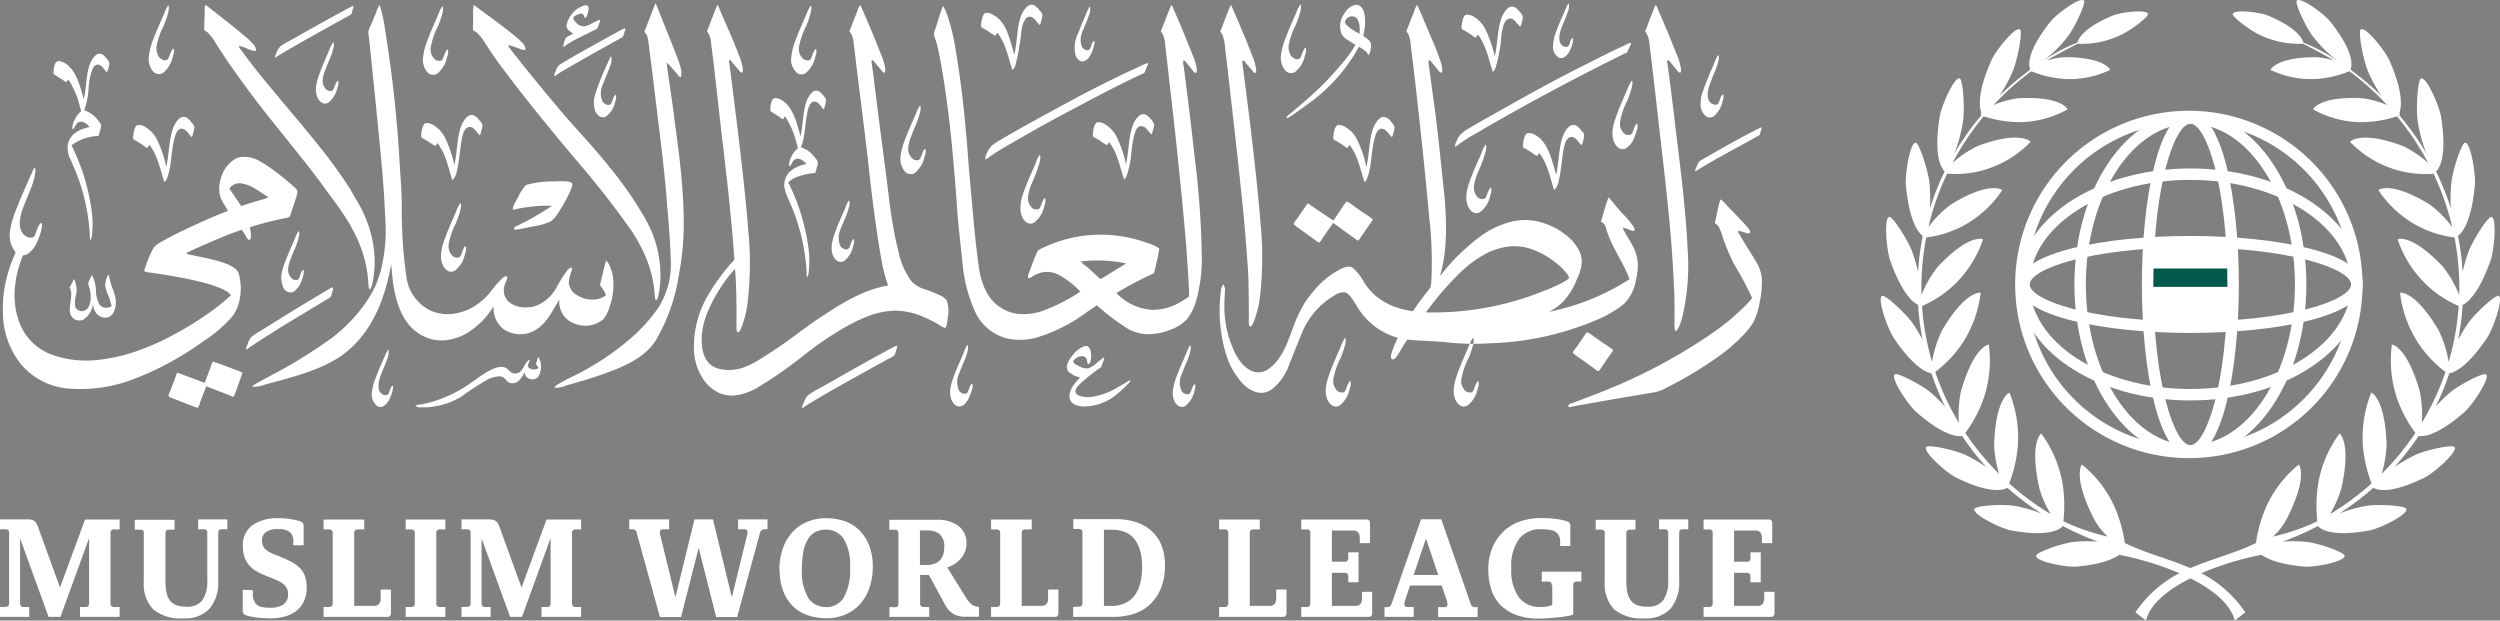 <svg id="Group_6" data-name="Group 6" xmlns="http://www.w3.org/2000/svg" xmlns:xlink="http://www.w3.org/1999/xlink" width="336.939" height="83.631" viewBox="0 0 336.939 83.631">
  <rect x="0" y="0" width="336.939" height="83.631" fill="#808080" stroke="none"/>
  <defs>
    <clipPath id="clip-path">
      <rect id="Rectangle_10" data-name="Rectangle 10" width="336.939" height="83.631" fill="none"/>
    </clipPath>
  </defs>
  <g id="Group_5" data-name="Group 5" clip-path="url(#clip-path)">
    <path id="Path_135" data-name="Path 135" d="M345.384,38.229h.026c1.892,0,3.763.069,5.57.2.127,1.754.2,3.616.2,5.567s-.07,3.812-.2,5.567c-1.807.132-3.679.2-5.571.2h-.026c-1.891,0-3.763-.068-5.57-.2-.127-1.756-.2-3.616-.2-5.567s.071-3.813.2-5.567c1.807-.131,3.679-.2,5.57-.2" transform="translate(-50.285 -5.66)" fill="#fff"/>
    <rect id="Rectangle_9" data-name="Rectangle 9" width="11.793" height="2.475" transform="translate(289.312 36.186)" fill="#04594d"/>
    <path id="Path_136" data-name="Path 136" d="M342.483,64.336a23.407,23.407,0,1,1,23.2-23.406,23.33,23.33,0,0,1-23.2,23.406m0-45.271A21.866,21.866,0,1,0,364.144,40.93a21.789,21.789,0,0,0-21.661-21.865" transform="translate(-47.274 -2.595)" fill="#fff"/>
    <path id="Path_137" data-name="Path 137" d="M342.483,57.915c-12.794,0-23.2-7.013-23.2-15.633s10.407-15.633,23.2-15.633,23.2,7.012,23.2,15.633-10.407,15.633-23.2,15.633m0-29.725c-11.944,0-21.661,6.321-21.661,14.092s9.717,14.092,21.661,14.092,21.661-6.322,21.661-14.092S354.427,28.19,342.483,28.19" transform="translate(-47.274 -3.946)" fill="#fff"/>
    <path id="Path_138" data-name="Path 138" d="M342.483,50.4c-11.53,0-23.2-2.245-23.2-6.534s11.672-6.535,23.2-6.535,23.2,2.245,23.2,6.535-11.672,6.534-23.2,6.534m0-11.528c-13.421,0-21.661,2.909-21.661,4.994s8.24,4.993,21.661,4.993,21.661-2.908,21.661-4.993-8.24-4.994-21.661-4.994" transform="translate(-47.274 -5.527)" fill="#fff"/>
    <path id="Path_139" data-name="Path 139" d="M343.8,64.168c-8.619,0-15.632-10.409-15.632-23.2s7.013-23.2,15.632-23.2,15.632,10.409,15.632,23.2-7.013,23.2-15.632,23.2m0-44.864c-7.771,0-14.092,9.717-14.092,21.661s6.321,21.661,14.092,21.661S357.89,52.91,357.89,40.965,351.569,19.3,343.8,19.3" transform="translate(-48.589 -2.63)" fill="#fff"/>
    <path id="Path_140" data-name="Path 140" d="M345.379,64.168c-4.29,0-6.535-11.672-6.535-23.2s2.245-23.2,6.535-23.2,6.533,11.672,6.533,23.2-2.243,23.2-6.533,23.2m0-44.864c-2.086,0-4.995,8.241-4.995,21.661s2.909,21.661,4.995,21.661,4.994-8.241,4.994-21.661S347.465,19.3,345.379,19.3" transform="translate(-50.17 -2.63)" fill="#fff"/>
    <path id="Path_141" data-name="Path 141" d="M346.624,82.467a16.1,16.1,0,0,0-6.938-5.715c-3.105-1.4-6.4-2.148-9.263-3.571a18.835,18.835,0,0,0-1.372-4.855,15.438,15.438,0,0,0-4.415-5.72s-1.287,1.6,1.619,7.289a8.517,8.517,0,0,0,1.881,2.427,29.187,29.187,0,0,1-5.987-2.065,18.933,18.933,0,0,0-.125-5.125,15.91,15.91,0,0,0-2.866-6.707s-1.643,1.193-.231,7.46a15.005,15.005,0,0,0,1.515,3.408,36.817,36.817,0,0,1-5.6-4.137A18.467,18.467,0,0,0,316,60.148a16.121,16.121,0,0,0-1.121-7.236s-1.884.7-2.064,7.121a15.417,15.417,0,0,0,.671,3.846,35.931,35.931,0,0,1-4.557-5.532,17.279,17.279,0,0,0,2.468-4.634,16.06,16.06,0,0,0,.7-7.274s-2,.165-3.757,6.3a15.711,15.711,0,0,0-.277,4.245,35.037,35.037,0,0,1-3.191-6.853,15.9,15.9,0,0,0,3.654-3.863A15.735,15.735,0,0,0,311,39.451s-1.977-.384-5.193,5.045a15.386,15.386,0,0,0-1.361,4.278,35.207,35.207,0,0,1-1.21-5.955c-.06-.527-.1-1.052-.141-1.577a14.977,14.977,0,0,0,4.419-2.933,15.207,15.207,0,0,0,3.814-6.066s-1.86-.826-6.119,3.721a14.887,14.887,0,0,0-2.184,3.8,35.536,35.536,0,0,1,.635-7.754A14.47,14.47,0,0,0,308.7,30.4a14.659,14.659,0,0,0,5.215-4.784s-1.6-1.3-6.861,1.9a14.321,14.321,0,0,0-3.1,3.092,36.194,36.194,0,0,1,2.52-7.2,14,14,0,0,0,5.307-.6,14.2,14.2,0,0,0,5.952-3.7s-1.361-1.579-7.1.557a13.885,13.885,0,0,0-3.438,2.308,36.878,36.878,0,0,1,4.206-6.3,15.63,15.63,0,0,0,4.823.789,13.478,13.478,0,0,0,6.5-1.732s-.859-1.835-6.757-1.479a12.58,12.58,0,0,0-3.234.906A36.555,36.555,0,0,1,317.827,9.6a14.066,14.066,0,0,0,4.573,1.045,12.435,12.435,0,0,0,6.064-1.236s-.732-1.716-6.194-1.7a10.149,10.149,0,0,0-2.316.433c1.156-.731,3.035-1.7,4.123-2.248a12.12,12.12,0,0,0,5.746-1.154c1.22-.519,3.81-2.448,3.726-2.851-.139-.674-3.657-.243-4.734.205-4.011,1.669-4.672,3.185-4.782,3.646a23.112,23.112,0,0,0-4.777,2.577,16.961,16.961,0,0,0,3.467-3.376c.927-1.179,2.482-4.5,2.2-4.848-.471-.585-3.674,1.767-4.5,2.8-3.68,4.612-2.777,6.365-2.777,6.365l.016-.007a.248.248,0,0,0-.031.164l.006.014a37.61,37.61,0,0,0-4.128,3.5,20.074,20.074,0,0,0,1.814-3.336c.639-1.481,1.361-5.342.98-5.622-.636-.468-3.3,2.878-3.868,4.176-1.93,4.384-1.614,6.338-1.344,7.031a.309.309,0,0,0-.057.24.209.209,0,0,0,.076.1,37.005,37.005,0,0,0-3.667,5.177,19.946,19.946,0,0,0,1.182-4.408c.25-1.608-.008-5.545-.444-5.712-.727-.28-2.463,3.682-2.694,5.1-.969,5.951.492,7.29.666,7.427a36.085,36.085,0,0,0-2,4.988,21.392,21.392,0,0,0-.061-3.443c-.156-1.625-1.376-5.37-1.838-5.414-.769-.074-1.464,4.237-1.338,5.669.451,5.072,1.752,6.513,2.275,6.894a35.3,35.3,0,0,0-.628,4.839,21.8,21.8,0,0,0-.774-2.663c-.55-1.533-2.65-4.829-3.105-4.746-.758.137-.364,4.5.112,5.855,1.585,4.5,3.1,5.7,3.773,6.011.038.6.086,1.194.155,1.794q.17,1.486.452,2.918a21.458,21.458,0,0,0-1.3-2.172c-.908-1.336-3.743-3.959-4.162-3.755-.7.339.761,4.46,1.552,5.642,2.613,3.9,4.359,4.662,5.1,4.8a35.249,35.249,0,0,0,1.843,4.487,20.816,20.816,0,0,0-1.865-1.835c-1.2-1.047-4.582-2.818-4.934-2.507-.588.517,1.833,4.114,2.886,5.044,3.652,3.218,5.532,3.352,6.2,3.249a35.614,35.614,0,0,0,3.277,4.2,19.6,19.6,0,0,0-2.747-1.608c-1.418-.688-5.108-1.487-5.371-1.09-.439.66,2.78,3.488,4.025,4.1,4.765,2.35,6.516,1.638,6.921,1.384a37.629,37.629,0,0,0,4.576,3.462,18.539,18.539,0,0,0-3.58-1.017c-1.535-.28-5.286-.054-5.441.4-.259.759,3.538,2.624,4.888,2.882,5.354,1.018,6.783-.268,7.039-.573a39.318,39.318,0,0,0,4.71,2.1,18.483,18.483,0,0,0-3.179.034c-1.548.145-5.1,1.384-5.141,1.867-.062.806,4.056,1.583,5.42,1.466,3.272-.283,4.947-.993,5.8-1.59,6.027,1.173,14.46,4.409,15.548,8.868l1.425-1.111c-.012-.018-.024-.035-.035-.053" transform="translate(-44.053 0)" fill="#fff"/>
    <path id="Path_142" data-name="Path 142" d="M337.867,82.467a16.1,16.1,0,0,1,6.938-5.715c3.105-1.4,6.4-2.148,9.263-3.571a18.834,18.834,0,0,1,1.372-4.855,15.438,15.438,0,0,1,4.415-5.72s1.287,1.6-1.619,7.289a8.517,8.517,0,0,1-1.881,2.427,29.186,29.186,0,0,0,5.987-2.065,18.934,18.934,0,0,1,.125-5.125,15.9,15.9,0,0,1,2.867-6.707s1.642,1.193.23,7.46a15.036,15.036,0,0,1-1.514,3.408,36.849,36.849,0,0,0,5.6-4.137,18.468,18.468,0,0,1-1.16-5.008,16.122,16.122,0,0,1,1.121-7.236s1.884.7,2.064,7.121A15.415,15.415,0,0,1,371,63.878a35.931,35.931,0,0,0,4.557-5.532,17.278,17.278,0,0,1-2.468-4.634,16.06,16.06,0,0,1-.7-7.274s2,.165,3.757,6.3a15.678,15.678,0,0,1,.277,4.245,35.039,35.039,0,0,0,3.19-6.853,15.9,15.9,0,0,1-3.654-3.863,15.734,15.734,0,0,1-2.472-6.815s1.977-.384,5.193,5.045a15.385,15.385,0,0,1,1.361,4.278,35.21,35.21,0,0,0,1.21-5.955c.06-.527.1-1.052.141-1.577a14.977,14.977,0,0,1-4.419-2.933,15.22,15.22,0,0,1-3.814-6.066s1.86-.826,6.119,3.721a14.887,14.887,0,0,1,2.184,3.8,35.535,35.535,0,0,0-.635-7.754,14.47,14.47,0,0,1-5.047-1.607,14.659,14.659,0,0,1-5.215-4.784s1.6-1.3,6.861,1.9a14.32,14.32,0,0,1,3.1,3.092,36.194,36.194,0,0,0-2.52-7.2,14,14,0,0,1-5.307-.6,14.2,14.2,0,0,1-5.952-3.7s1.361-1.579,7.1.557a13.886,13.886,0,0,1,3.438,2.308,36.878,36.878,0,0,0-4.206-6.3,15.63,15.63,0,0,1-4.823.789,13.478,13.478,0,0,1-6.5-1.732s.859-1.835,6.757-1.479a12.581,12.581,0,0,1,3.234.906A36.557,36.557,0,0,0,366.664,9.6a14.067,14.067,0,0,1-4.573,1.045,12.435,12.435,0,0,1-6.064-1.236s.732-1.716,6.194-1.7a10.149,10.149,0,0,1,2.316.433c-1.156-.731-3.035-1.7-4.123-2.248a12.121,12.121,0,0,1-5.746-1.154c-1.22-.519-3.81-2.448-3.726-2.851.139-.674,3.657-.243,4.734.205,4.011,1.669,4.672,3.185,4.782,3.646a23.113,23.113,0,0,1,4.777,2.577,16.962,16.962,0,0,1-3.467-3.376c-.927-1.179-2.482-4.5-2.2-4.848.471-.585,3.674,1.767,4.5,2.8,3.68,4.612,2.777,6.365,2.777,6.365l-.016-.007a.248.248,0,0,1,.031.164l-.006.014a37.607,37.607,0,0,1,4.128,3.5,20.074,20.074,0,0,1-1.814-3.336c-.639-1.481-1.361-5.342-.98-5.622.636-.468,3.3,2.878,3.868,4.176,1.93,4.384,1.614,6.338,1.344,7.031a.309.309,0,0,1,.057.24.209.209,0,0,1-.076.1,37.01,37.01,0,0,1,3.667,5.177,19.946,19.946,0,0,1-1.182-4.408c-.25-1.608.008-5.545.444-5.712.727-.28,2.463,3.682,2.694,5.1.969,5.951-.492,7.29-.666,7.427a36.093,36.093,0,0,1,2,4.988,21.4,21.4,0,0,1,.061-3.443c.156-1.625,1.376-5.37,1.838-5.414.769-.074,1.464,4.237,1.338,5.669-.452,5.072-1.752,6.513-2.275,6.894a35.307,35.307,0,0,1,.628,4.839,21.784,21.784,0,0,1,.774-2.663c.55-1.533,2.65-4.829,3.105-4.746.758.137.364,4.5-.112,5.855-1.585,4.5-3.1,5.7-3.773,6.011-.038.6-.086,1.194-.155,1.794q-.17,1.486-.452,2.918a21.453,21.453,0,0,1,1.3-2.172c.908-1.336,3.743-3.959,4.162-3.755.7.339-.761,4.46-1.552,5.642-2.613,3.9-4.359,4.662-5.1,4.8a35.24,35.24,0,0,1-1.843,4.487,20.819,20.819,0,0,1,1.865-1.835c1.2-1.047,4.582-2.818,4.934-2.507.588.517-1.833,4.114-2.886,5.044-3.652,3.218-5.532,3.352-6.2,3.249a35.617,35.617,0,0,1-3.277,4.2,19.6,19.6,0,0,1,2.747-1.608c1.418-.688,5.108-1.487,5.371-1.09.439.66-2.78,3.488-4.025,4.1-4.765,2.35-6.516,1.638-6.921,1.384a37.634,37.634,0,0,1-4.576,3.462,18.539,18.539,0,0,1,3.58-1.017c1.535-.28,5.286-.054,5.441.4.259.759-3.538,2.624-4.888,2.882-5.354,1.018-6.783-.268-7.039-.573a39.322,39.322,0,0,1-4.71,2.1,18.483,18.483,0,0,1,3.179.034c1.548.145,5.1,1.384,5.141,1.867.062.806-4.056,1.583-5.42,1.466-3.272-.283-4.947-.993-5.8-1.59-6.027,1.173-14.46,4.409-15.548,8.868l-1.425-1.111c.012-.018.024-.035.035-.053" transform="translate(-50.021 0)" fill="#fff"/>
    <path id="Path_143" data-name="Path 143" d="M8.116,91.246H8.062L5.126,83.159a4.238,4.238,0,0,0-.213-.483.878.878,0,0,0-.268-.309,1.136,1.136,0,0,0-.374-.173,2.239,2.239,0,0,0-.568-.059H0v1.332H.747a.437.437,0,0,1,.481.5v9.458a.438.438,0,0,1-.481.5L0,93.947v1.332H3.933V93.947H3.168c-.3,0-.463-.174-.463-.5V84.837h.054l3.79,10.441h1.6l3.809-10.5h.052v8.666c0,.328-.158.5-.479.5h-.749v1.332h5.339V93.947h-.746a.438.438,0,0,1-.481-.5V83.988a.437.437,0,0,1,.481-.5h.746V82.155H11.461Zm18.591-7.778h.749a.436.436,0,0,1,.48.5V90.3a4.482,4.482,0,0,1-.676,2.759,2.557,2.557,0,0,1-2.119.849,4.162,4.162,0,0,1-1.28-.174,1.954,1.954,0,0,1-.891-.579,2.548,2.548,0,0,1-.515-1.1,7.624,7.624,0,0,1-.159-1.7v-6.33c0-.328.159-.5.479-.5h.749V82.194H18.166v1.332h.747a.438.438,0,0,1,.481.5l-.018-.039v6.524a5.015,5.015,0,0,0,1.263,3.744,5.775,5.775,0,0,0,4.111,1.216,4.444,4.444,0,0,0,3.487-1.293,5.435,5.435,0,0,0,1.176-3.764V83.968c0-.328.159-.5.462-.5h.765V82.135H26.707Zm13.575,5.095a5.3,5.3,0,0,0-1.211-.81c-.462-.232-1-.463-1.583-.7q-.455-.173-.854-.347a3.123,3.123,0,0,1-.694-.406,1.5,1.5,0,0,1-.623-1.293,1.4,1.4,0,0,1,.516-1.158,2.668,2.668,0,0,1,1.655-.4,2.354,2.354,0,0,1,1.654.463,1.736,1.736,0,0,1,.392,1.254v.463h1.388V83.042a.6.6,0,0,0-.159-.463,1.189,1.189,0,0,0-.429-.232,8.653,8.653,0,0,0-1.174-.251,9.787,9.787,0,0,0-1.531-.115,5.934,5.934,0,0,0-3.648.964,3.275,3.275,0,0,0-1.246,2.779A4.36,4.36,0,0,0,33,87.346a3.335,3.335,0,0,0,.711,1.119,4.014,4.014,0,0,0,1.086.792c.427.211.891.424,1.388.618.446.173.836.328,1.176.481a3.777,3.777,0,0,1,.819.5,1.6,1.6,0,0,1,.641,1.37A1.576,1.576,0,0,1,38.2,93.6a3.14,3.14,0,0,1-1.815.443,4.917,4.917,0,0,1-1.174-.115,1.4,1.4,0,0,1-.7-.387,1.841,1.841,0,0,1-.427-1.37v-.483l-1.37-.058v2.76a.674.674,0,0,0,.124.463.92.92,0,0,0,.375.231,7.912,7.912,0,0,0,1.548.29c.586.059,1.157.1,1.707.1a7.189,7.189,0,0,0,1.994-.27,4.326,4.326,0,0,0,1.548-.791,3.476,3.476,0,0,0,.98-1.313,4.393,4.393,0,0,0,.337-1.8,4.338,4.338,0,0,0-.268-1.62,3,3,0,0,0-.782-1.12M51.3,92.789c0,.676-.3,1-.89,1h-2.67v-9.8a.437.437,0,0,1,.48-.5h.872V82.155h-5.48v1.332h.747a.436.436,0,0,1,.48.5v9.457c0,.328-.159.5-.48.5h-.747v1.332h8.614c.3,0,.462-.174.462-.521V91.592H51.3Zm3.377-9.3h.749c.319,0,.479.173.479.5v9.457c0,.328-.159.5-.479.5h-.749v1.332H60.03V93.947h-.747a.438.438,0,0,1-.481-.5V83.988a.437.437,0,0,1,.481-.5h.747V82.155H54.673Zm15.641,7.759H70.26l-2.936-8.087a4.382,4.382,0,0,0-.214-.483.885.885,0,0,0-.268-.309,1.133,1.133,0,0,0-.375-.173,2.239,2.239,0,0,0-.568-.059H62.2v1.332h.747a.437.437,0,0,1,.481.5v9.458a.438.438,0,0,1-.481.5l-.747.019v1.332h3.933V93.947h-.764c-.3,0-.464-.174-.464-.5V84.837h.055l3.789,10.441h1.6l3.809-10.5h.053v8.666c0,.328-.159.5-.48.5h-.749v1.332h5.34V93.947h-.747a.438.438,0,0,1-.481-.5V83.988a.437.437,0,0,1,.481-.5h.747V82.155H73.659Zm29.163-7.778h.819c.3,0,.444.135.444.386a1.255,1.255,0,0,1-.017.232c-.018.1-.037.173-.055.251l-2.01,8.183H98.6L96.094,82.135H93.6L91.058,92.519H91l-1.994-8.183c-.019-.078-.036-.155-.054-.251a1.2,1.2,0,0,1-.018-.232c0-.251.142-.386.428-.386h.819V82.135H84.811v1.332h.337a.7.7,0,0,1,.481.135.871.871,0,0,1,.231.406h-.035L88.94,95.3h2.847l2.35-9.226h.054L96.521,95.3H99.35l3.062-11.291a.878.878,0,0,1,.231-.406.7.7,0,0,1,.48-.135h.32V82.135H99.476Zm17.665,2.2a7.717,7.717,0,0,1,.481,2.856,8.548,8.548,0,0,1-.463,2.875,6.317,6.317,0,0,1-1.281,2.182,5.715,5.715,0,0,1-1.975,1.39,6.323,6.323,0,0,1-2.526.483,7.614,7.614,0,0,1-2.546-.406,5.31,5.31,0,0,1-1.975-1.216,5.736,5.736,0,0,1-1.3-2.026,7.694,7.694,0,0,1-.48-2.837h-.037a8.758,8.758,0,0,1,.463-2.9,6.221,6.221,0,0,1,1.281-2.2,5.7,5.7,0,0,1,1.975-1.39,6.414,6.414,0,0,1,2.546-.5,7.62,7.62,0,0,1,2.544.4,5.1,5.1,0,0,1,1.976,1.235,6.012,6.012,0,0,1,1.317,2.046M114.561,88.6a6.618,6.618,0,0,0-.872-3.879,2.839,2.839,0,0,0-2.4-1.2,2.974,2.974,0,0,0-1.335.29,2.624,2.624,0,0,0-1.015.926,4.6,4.6,0,0,0-.641,1.641,11.9,11.9,0,0,0-.214,2.431,6.964,6.964,0,0,0,.854,3.918,2.756,2.756,0,0,0,2.385,1.216l-.035.02a2.738,2.738,0,0,0,2.42-1.274,7.548,7.548,0,0,0,.854-4.092m16.422,5.018a1.75,1.75,0,0,0,.96.309V95.26h-1.868a3.428,3.428,0,0,1-.943-.116,2.876,2.876,0,0,1-.729-.328,2.551,2.551,0,0,1-.588-.521,4.713,4.713,0,0,1-.5-.753L125.2,89.624h-1.193v3.821a.437.437,0,0,0,.48.5h.747v1.332h-5.357V93.947l.732.039c.319,0,.479-.175.479-.5V84.027c0-.328-.159-.5-.479-.5h-.749V82.194h6.317a4.747,4.747,0,0,1,3.008.83,2.86,2.86,0,0,1,1.068,2.393,2.715,2.715,0,0,1-.233,1.158,3.519,3.519,0,0,1-.6.927,4.341,4.341,0,0,1-.837.694,3.8,3.8,0,0,1-.908.424l2.544,4.111a3,3,0,0,0,.767.888m-3.72-7.739a2.163,2.163,0,0,0-.606-1.737A2.471,2.471,0,0,0,125,83.622h-1.015v4.652l.767.019c1.672,0,2.509-.81,2.509-2.412m14,6.909c0,.676-.3,1-.89,1H137.7v-9.8a.437.437,0,0,1,.481-.5h.871V82.155h-5.481v1.332h.749a.436.436,0,0,1,.48.5v9.457c0,.328-.159.5-.48.5h-.749v1.332h8.615c.3,0,.463-.174.463-.521V91.592h-1.388Zm15.212-7.315a7.05,7.05,0,0,1,.534,2.895,7.932,7.932,0,0,1-.534,3.029,6.167,6.167,0,0,1-1.441,2.162,5.81,5.81,0,0,1-2.189,1.293,8.6,8.6,0,0,1-2.776.424h-5.427V93.947l.764-.058a.438.438,0,0,0,.481-.5V83.93a.437.437,0,0,0-.481-.5h-.747V82.1h5.712a9.161,9.161,0,0,1,2.544.348,5.811,5.811,0,0,1,2.119,1.1,5.257,5.257,0,0,1,1.441,1.93m-2.546,3.069a7.571,7.571,0,0,0-.319-2.373,4.254,4.254,0,0,0-.854-1.545,3.073,3.073,0,0,0-1.3-.849,5.162,5.162,0,0,0-1.673-.251h-1V93.793h.978l-.035.019a4.711,4.711,0,0,0,1.672-.29,3.428,3.428,0,0,0,1.335-.906,4.254,4.254,0,0,0,.872-1.621,8.191,8.191,0,0,0,.319-2.451m18.077,4.246c0,.676-.3,1-.891,1h-2.67v-9.8a.437.437,0,0,1,.481-.5h.872V82.155h-5.481v1.332h.749a.436.436,0,0,1,.48.5v9.457c0,.328-.159.5-.48.5h-.749v1.332h8.615c.3,0,.462-.174.462-.521V91.592h-1.387Zm11.564,0a1.154,1.154,0,0,1-.215.752.841.841,0,0,1-.693.251h-3.151V89.335h1.745c.3,0,.463.173.463.5v.773h1.387V86.574h-1.387v.752c0,.348-.161.522-.463.522h-1.745V83.64h2.866c.588,0,.89.328.89,1v.7h1.388V82.676c0-.348-.159-.521-.462-.521h-8.81v1.332h.747a.436.436,0,0,1,.48.5v9.457c0,.328-.159.5-.48.5h-.747v1.332h9.093c.3,0,.463-.174.463-.521V91.9h-1.37Zm15.3,1.177h.283V95.3h-5.32V93.967h.819c.3,0,.445-.135.445-.386a1.1,1.1,0,0,0-.035-.212c-.018-.078-.037-.175-.055-.271l-.693-2.045h-4.272l-.676,2.045c-.017.1-.037.174-.054.251a1.062,1.062,0,0,0-.035.212c0,.25.141.386.444.386h.819v1.332h-3.933V93.947l.3.02a.62.62,0,0,0,.463-.135,1.069,1.069,0,0,0,.214-.4l3.95-11.31h2.722l3.933,11.31a1.045,1.045,0,0,0,.213.4.621.621,0,0,0,.464.135m-5.02-4.342-1.62-4.806h-.07l-1.62,4.806Zm13.947.888h.873c.32,0,.48.173.48.5l.072-.039v2.7a3.99,3.99,0,0,1-.588.174,4.506,4.506,0,0,1-1,.1,3.523,3.523,0,0,1-2.884-1.274,6.155,6.155,0,0,1-1.05-3.937,6.153,6.153,0,0,1,1.067-4,3.577,3.577,0,0,1,2.9-1.274,6.431,6.431,0,0,1,1.37.116,1.775,1.775,0,0,1,.8.366,1.6,1.6,0,0,1,.445,1.254v.521h1.372v-2.7a.585.585,0,0,0-.143-.444,1.208,1.208,0,0,0-.41-.213,9.09,9.09,0,0,0-1.388-.29,14.585,14.585,0,0,0-1.975-.115,8.6,8.6,0,0,0-2.884.463,6.2,6.2,0,0,0-2.242,1.371,6.481,6.481,0,0,0-1.477,2.181,7.587,7.587,0,0,0-.533,2.933,8.332,8.332,0,0,0,.462,2.857,5.169,5.169,0,0,0,1.335,2.064,6.043,6.043,0,0,0,2.137,1.254,8.614,8.614,0,0,0,2.829.425c.446,0,.907-.019,1.371-.057l1.333-.117c.429-.038.8-.1,1.139-.154a5.077,5.077,0,0,0,.838-.212V91.014c0-.329.159-.5.48-.5h.623V89.18H207.8Zm15.816-7.045h.749a.436.436,0,0,1,.48.5V90.3a4.481,4.481,0,0,1-.676,2.759,2.555,2.555,0,0,1-2.118.849,4.164,4.164,0,0,1-1.281-.174,1.947,1.947,0,0,1-.89-.579,2.549,2.549,0,0,1-.516-1.1,7.675,7.675,0,0,1-.159-1.7v-6.33c0-.328.159-.5.48-.5h.749V82.194h-5.358v1.332h.747a.438.438,0,0,1,.481.5l-.017-.039v6.524a5.018,5.018,0,0,0,1.263,3.744,5.775,5.775,0,0,0,4.111,1.216,4.444,4.444,0,0,0,3.487-1.293,5.431,5.431,0,0,0,1.176-3.764V83.968c0-.328.159-.5.463-.5h.764V82.135h-3.933Zm14.165,9.322a1.159,1.159,0,0,1-.214.752.846.846,0,0,1-.694.251h-3.151V89.335h1.745c.3,0,.463.173.463.5v.773h1.388V86.574h-1.388v.752c0,.348-.161.522-.463.522h-1.745V83.64h2.866c.588,0,.891.328.891,1v.7h1.387V82.676c0-.348-.161-.521-.462-.521H229.6v1.332h.749a.436.436,0,0,1,.48.5v9.457c0,.328-.159.5-.48.5H229.6v1.332h9.094c.3,0,.463-.174.463-.521V91.9h-1.37Z" transform="translate(0 -12.136)" fill="#fff"/>
    <path id="Path_144" data-name="Path 144" d="M219.692,37.712c-.8-2.2-2.232-4.056-3.012-6.362-.182-.54-.247-1.22-.846-1.371.316-1.1.62-2.212,1-3.249.144-.025.2.139.271.22.531.622,1.073,1.3,1.641,1.913a11.457,11.457,0,0,1,1.4,1.642c.122.194.33.449.135.711-.523-.054-.983-.4-1.506-.457a4.193,4.193,0,0,0,.372.779c.693,1.248,1.6,2.336,1.658,4.214a8.6,8.6,0,0,1-.253,2.081A5.926,5.926,0,0,1,219,40.977a8.418,8.418,0,0,1-1.371.981c-.48.3-.973.593-1.488.846a39.57,39.57,0,0,1-15.246,3.536,33.7,33.7,0,0,1-5.787-.118c-1.755-.2-3.568-.181-5.347-.372-.521.652-.878,1.439-1.388,2.166-.112.158-.368.561-.643.491s-.187-.563-.135-.779a12.175,12.175,0,0,1,.88-2.115,9.32,9.32,0,0,1-5.55-4.3c-.2-.313-.4-.671-.642-1s-.589-.749-.931-.829a2.012,2.012,0,0,0-1.421.406,10.433,10.433,0,0,0-4.518,5.364c-.549,1.325-1.079,2.685-1.625,4.027a7.056,7.056,0,0,1-2.352,3.3,2.448,2.448,0,0,1-2.217.3,4.514,4.514,0,0,1-1.692-1.134,10.176,10.176,0,0,1-2.1-3.553,20.231,20.231,0,0,1-.829-8.748,1.735,1.735,0,0,1,.355-1.05,1.631,1.631,0,0,1,.186,1.134c-.01.411-.035.86-.05,1.286a14.368,14.368,0,0,0,1.354,6.667,6.467,6.467,0,0,0,1.049,1.625,3.517,3.517,0,0,0,1.591,1.083,2.371,2.371,0,0,0,2.048-.457c1.54-1.125,2.312-3.029,3.029-5.009a20.743,20.743,0,0,1,1.658-3.688,13.1,13.1,0,0,1,1.134-1.54,11.485,11.485,0,0,1,3.622-3.063c.515-.259,1.23-.644,1.827-.254a7.135,7.135,0,0,1,1.522,1.963,8.24,8.24,0,0,0,1.608,1.861,9.256,9.256,0,0,0,4.2,1.879,2.515,2.515,0,0,0,.745.118c.08-.022.2-.26.3-.406.493-.7,1-1.375,1.506-2.03a5.839,5.839,0,0,0,.592-.813c.005-.009,0-.024,0-.034a5.329,5.329,0,0,0,.118-1.116,52.208,52.208,0,0,0-.287-8.105c-.54-6.027-1.071-10.9-1.725-16.786-.239-2.156-.515-4.393-.779-6.566a4.226,4.226,0,0,0-.338-1.489c-.056-.1-.23-.291-.237-.372a1.991,1.991,0,0,1,.169-.457c.285-.768.58-1.48.863-2.217a2.651,2.651,0,0,1,.389-.846,1.555,1.555,0,0,1,.271.525c.551,1.259,1.107,2.571,1.642,3.858a35.768,35.768,0,0,1,1.32,3.4,4.254,4.254,0,0,1,.135.66.913.913,0,0,1-.051.66c-.228.026-.373-.211-.491-.355-.257-.318-.512-.624-.778-.948-.118-.142-.236-.38-.457-.372a2.034,2.034,0,0,0,.034.88c.266,2.119.588,4.261.863,6.413.475,3.706.716,6.489,1.133,10.288.407,3.718.5,8.2-.508,11.4.136-.029.221-.2.321-.321a28.364,28.364,0,0,1,5.178-4.975,12.163,12.163,0,0,1,3.621-1.793,8.457,8.457,0,0,1,2.352-.355,7.948,7.948,0,0,1,2.335.372,9.359,9.359,0,0,1,3.486,1.929,5.78,5.78,0,0,1,1.235,1.472,3.5,3.5,0,0,1,.558,2.115,6.669,6.669,0,0,1-.643,2.064,8.856,8.856,0,0,1-2.115,3.3,8.766,8.766,0,0,1-1.659,1.117,31.27,31.27,0,0,0,10.864-4.4m-12.149,1.81a23.228,23.228,0,0,0,3.13-1.354c.17-.094.844-.452.863-.643a1.29,1.29,0,0,0-.254-.491,6.816,6.816,0,0,0-1.083-1.15,11,11,0,0,0-3.74-2.217,6.8,6.8,0,0,0-2.588-.389,8.7,8.7,0,0,0-3.96,1.235,15.6,15.6,0,0,0-2.927,2.2A40.764,40.764,0,0,0,192.5,41.84c-.075.1-.222.189-.2.338a39.717,39.717,0,0,0,15.246-2.656M165.9.846c-.434.984-.79,1.993-1.184,3.029a1.779,1.779,0,0,0-.17.44c.009.107.2.284.271.423a6.009,6.009,0,0,1,.355,1.726c.306,2.5.581,5.015.863,7.479.577,5.027,1.065,9.41,1.573,14.428.17,1.683.3,3.374.44,5.127.131,1.694.277,3.426.3,5.262.02,1.3.034,2.724.034,4.1,0,.307-.08,1.165.186,1.218.2.04.4-.454.508-.728a13.947,13.947,0,0,0,.779-3.063,46.42,46.42,0,0,0,.135-9.713c-.122-1.6-.269-3.163-.423-4.7-.594-5.948-1.281-11.32-2.029-17.118-.021-.166-.087-.387.034-.542.223.032.313.256.44.406.268.317.533.618.8.93.118.142.23.388.474.355a.935.935,0,0,0,.05-.659,7.466,7.466,0,0,0-.558-1.811c-.8-2.079-1.649-4.074-2.538-6.108-.078-.178-.177-.507-.288-.525a.087.087,0,0,0-.051.051m45.111.57c-.383.895-.785,1.778-1.117,2.673a6.393,6.393,0,0,0-.507,2.013,1.74,1.74,0,0,0,.761,1.726.888.888,0,0,0,.677,0,2.111,2.111,0,0,0,.88-1.1,3.172,3.172,0,0,0,.372-1.556c-.457.137-.37.993-.728,1.184a.771.771,0,0,1-.728-.152c-.642-.517-.369-1.711-.1-2.4s.593-1.376.83-2.081a2.122,2.122,0,0,0,.152-1.2h-.033a3.984,3.984,0,0,0-.457.9m-123,.084c-.311.8-.59,1.526-.9,2.335a2.469,2.469,0,0,0-.187.474c.005.124.161.235.22.321a1.511,1.511,0,0,1,.17.372A12.484,12.484,0,0,1,87.589,6.8c.245,1.834.481,3.711.693,5.5.592,5,1.263,9.831,1.659,14.891.2,2.564.45,5.084.524,7.749a10.849,10.849,0,0,1-1.658,6.583,21.834,21.834,0,0,1-3.943,4.331,36.349,36.349,0,0,1-7.5,4.907,22.666,22.666,0,0,0-2.03,1.067c-.193.123-.482.228-.508.508a3.52,3.52,0,0,0,1.591-.322c1.535-.442,3.082-.861,4.569-1.388,2.955-1.045,5.785-2.172,7.377-4.535a24.586,24.586,0,0,0,3.165-8.765,37.272,37.272,0,0,0,.693-7.242c0-1.291-.059-2.57-.135-3.841-.227-3.749-.745-7.184-1.2-10.728-.3-2.359-.688-4.687-.981-6.971A1.9,1.9,0,0,1,90.414,9c.311.349.616.7.913,1.049.141.164.266.41.508.44a2.651,2.651,0,0,0-.084-1.455c-.123-.438-.27-.859-.423-1.252-.947-2.441-1.9-4.791-2.876-7.225-.017,0-.02-.014-.034-.017-.141.274-.275.63-.406.964M157.955.8c.112.018.21.347.288.525.89,2.035,1.722,4.035,2.538,6.108a7.25,7.25,0,0,1,.558,1.811.929.929,0,0,1-.05.659c-.229.023-.368-.207-.491-.355-.256-.309-.516-.629-.779-.947-.121-.147-.235-.378-.457-.372A1.439,1.439,0,0,0,159.6,9c.514,3.965.987,7.786,1.43,11.839a120.625,120.625,0,0,1,1,13.436,21.032,21.032,0,0,1-.779,6.447,7.277,7.277,0,0,1-1.218,2.386,5.6,5.6,0,0,1-2.2,1.4,8.15,8.15,0,0,1-3.012.609,5.7,5.7,0,0,1-2.826-.778,31.812,31.812,0,0,1-4.1-3.114c-.4.291-.82.555-1.235.829a21.847,21.847,0,0,1-6.954,3.536,8.457,8.457,0,0,1-3.757.135,6.472,6.472,0,0,1-4.551-3.841,20.357,20.357,0,0,1-1.642-6.752c-.281-2.478-.565-5.045-.745-7.649-.177-2.573-.4-5.181-.643-7.75-.364-3.835-.932-8.153-1.593-11.693a24.893,24.893,0,0,0-.592-2.555,4.385,4.385,0,0,1-.254-.778,4.209,4.209,0,0,1,.287-.981l.3-.965c.213-.671.41-1.334.643-1.895a5.823,5.823,0,0,1,.609,1.354,26.64,26.64,0,0,1,1.117,4.738c.389,2.217.79,5.158,1.035,7.463.25,2.361.466,4.769.642,7.157.179,2.417.426,4.815.626,7.175.2,2.321.46,4.781.762,7.039.308,2.312,1.038,4.192,2.454,5.348a5.494,5.494,0,0,0,2.69,1.218,7.693,7.693,0,0,0,3.4-.355,23.852,23.852,0,0,0,5.178-2.623,11.63,11.63,0,0,0-2.978-2.3,3.44,3.44,0,0,0-2.2-.288,4.039,4.039,0,0,0-1.371.609c-.128.083-.348.233-.457.17-.2-.113.135-.836.187-.981.3-.834.557-1.551.913-2.352a1.41,1.41,0,0,1,.254-.457,13.481,13.481,0,0,1,1.743-.8,17.771,17.771,0,0,1,6.295-1.269,18.251,18.251,0,0,1,6.515,1.066,6.49,6.49,0,0,1,1.742.779c-.176,1.177-.463,2.243-.711,3.35a44.81,44.81,0,0,0-5.077,2.673,7.328,7.328,0,0,0,4.687,2.251,7.224,7.224,0,0,0,4.061-1.117c.166-.1.345-.19.542-.321.148-.1.456-.262.491-.372a5.908,5.908,0,0,0-.017-1.235c-.282-5.951-.895-11.568-1.455-17.175-.453-4.531-.975-8.71-1.464-13.21-.078-.713-.166-1.545-.254-2.233a4.275,4.275,0,0,0-.355-1.506c-.055-.1-.221-.313-.221-.389a2.48,2.48,0,0,1,.17-.44c.362-1,.8-2.069,1.184-3A.087.087,0,0,1,157.955.8M145.713,35.326a3.388,3.388,0,0,0,.676.575c.237.178.452.4.677.593.452.392.869.824,1.337,1.2,1-.6,2.03-1.254,3.012-1.844.133-.08.313-.128.389-.271a18.182,18.182,0,0,0-6.091-.254M50.792,1.686c-.239.577-.482,1.168-.711,1.726a4.12,4.12,0,0,0-.372.9,5.53,5.53,0,0,0,.1.964c.109.97.21,1.979.3,2.894.394,3.852.8,7.8,1.168,11.642.247,2.561.483,5.208.619,7.8.072,1.373.173,2.747.152,4.112a22.766,22.766,0,0,1-.44,3.841,13.744,13.744,0,0,1-1.032,3.232,16.132,16.132,0,0,1-1.625,2.639A20.787,20.787,0,0,1,44.677,45.7a64.994,64.994,0,0,1-7.92,4.89c-.8.446-1.66.864-2.4,1.337-.1.066-.287.116-.254.287a5.321,5.321,0,0,0,1.793-.338c4.036-1.081,8.18-2.132,10.965-4.45,3.239-2.7,5.014-6.679,5.923-11.71.142,1.123.175,2.206.372,3.215.595,3.055,1.688,5.417,4.2,6.565A5.675,5.675,0,0,0,60.4,45.9a7.23,7.23,0,0,0,2.64-.947,10.818,10.818,0,0,0,3.553-3.6A3.623,3.623,0,0,0,67.876,44.4a4.035,4.035,0,0,0,3.451.559c2.192-.679,3.063-2.81,4.129-4.518A3.1,3.1,0,0,0,77.4,43.651a3.828,3.828,0,0,0,3.993-.558,4.967,4.967,0,0,0,.846-1.726,8.305,8.305,0,0,0,.355-4.451,6.781,6.781,0,0,0-.338-.947,2.132,2.132,0,0,0-.508-.8c-.3,1.09-.547,2.239-.829,3.351a4.438,4.438,0,0,1,.8,1.32c0,.017.014.02.017.034a3.058,3.058,0,0,1-2.014.575,3.752,3.752,0,0,1-1.963-.642,2.168,2.168,0,0,1-1.033-1.557,5.1,5.1,0,0,1,.355-1.591.684.684,0,0,0,.034-.524c-.317.016-.505.285-.676.491a20.867,20.867,0,0,0-1.388,2.233,5.46,5.46,0,0,1-2.5,2.335c-1.9.79-4.61.1-4.585-2.013a2.919,2.919,0,0,1,.22-.981c.1-.268.325-.556.187-.9a.928.928,0,0,0-.643.321,13.563,13.563,0,0,0-1.4,1.591,9.366,9.366,0,0,1-2.047,1.963,7.378,7.378,0,0,1-2.86,1.151,5.763,5.763,0,0,1-3.367-.406,5.95,5.95,0,0,1-3.249-4.755,60.481,60.481,0,0,1-.575-7.445c-.031-.649-.017-1.3-.017-1.946,0-1.959-.176-3.842-.288-5.72A168.294,168.294,0,0,0,51.959,4.072a19.1,19.1,0,0,0-.711-3.3h-.034a3.67,3.67,0,0,0-.423.913m172.2-.44c-.357.86-.684,1.719-1.016,2.606a1.913,1.913,0,0,0-.17.44c.005.068.115.183.17.271a3.636,3.636,0,0,1,.406,1.489c.342,2.819.689,5.745,1,8.528.731,6.6,1.562,12.912,2.047,19.714.116,1.623.213,3.472.287,5.161.056,1.269.034,2.664.034,4.01a5.361,5.361,0,0,0,.034.981c.162.642.547-.252.66-.525a9.9,9.9,0,0,0,.321-.964,30.026,30.026,0,0,0,.745-9.391c-.272-5.676-.99-10.958-1.625-16.3-.34-2.857-.687-5.727-1.066-8.528-.024-.175-.108-.372,0-.542.22-.007.34.231.457.372.266.324.518.634.779.948.119.144.26.378.491.355a.935.935,0,0,0,.05-.66,7.253,7.253,0,0,0-.558-1.81c-.816-2.074-1.647-4.073-2.538-6.108-.078-.178-.176-.507-.288-.525-.129.112-.153.314-.22.474m-114.235.745c-.469,1.113-.984,2.2-1.388,3.317a8.9,8.9,0,0,0-.659,2.471,2.353,2.353,0,0,0,.913,2.234,1.127,1.127,0,0,0,1-.051,3.932,3.932,0,0,0,1.337-2.268,1.7,1.7,0,0,0,.118-1c-.177-.007-.227.168-.287.27a3.3,3.3,0,0,0-.187.372,2.41,2.41,0,0,1-.338.779c-.208.2-.608.1-.829-.017a1.714,1.714,0,0,1-.677-1.709,10.117,10.117,0,0,1,.914-2.707,11.065,11.065,0,0,0,.693-2.03c.023-.127.141-.79-.05-.779a5.562,5.562,0,0,0-.559,1.117M96.55,1.212c-.365.9-.669,1.713-1.016,2.64a1.9,1.9,0,0,0-.169.44c.005.074.146.222.2.322a3.258,3.258,0,0,1,.338,1.269c.579,4.42,1.029,8.955,1.556,13.385.578,4.846,1.18,10.131,1.547,15.246a2.732,2.732,0,0,1,.033.508c-.034.163-.359.456-.491.609A27.6,27.6,0,0,0,95.3,40.2a13.246,13.246,0,0,0-1.269,3.2,13.088,13.088,0,0,0-.423,4.011,7.4,7.4,0,0,0,1.032,3.435,5.267,5.267,0,0,0,2.3,2.166,4.522,4.522,0,0,0,1.861.372,6.4,6.4,0,0,0,1.861-.372,8.3,8.3,0,0,0,1.523-.711,59.127,59.127,0,0,0,6.548-4.6,44.124,44.124,0,0,1,5.348-3.587,21.149,21.149,0,0,1,3.029-1.439,10.6,10.6,0,0,1,3.74-.728,9.728,9.728,0,0,1,3.638.829A16.151,16.151,0,0,1,126.71,43.9c.163.1.526.383.728.355.256-.035.294-.9.321-1.15a4.532,4.532,0,0,0-.1-2.539,2.192,2.192,0,0,0-.812-.642,18.471,18.471,0,0,0-2.048-.83,4.413,4.413,0,0,1-1.844-1.049,10.149,10.149,0,0,1-1.776-3.993c-.406-1.581-.712-3.2-.964-4.806-.265-1.684-.44-3.4-.66-5.111-.439-3.428-.981-7.455-1.4-10.863-.185-1.5-.365-3.023-.575-4.484-.027-.187-.115-.43.017-.609.222.032.313.256.44.406.268.317.537.616.795.931.119.144.232.385.475.355a.946.946,0,0,0,.05-.66,7.45,7.45,0,0,0-.558-1.81c-.8-2.095-1.663-4.105-2.539-6.108a1.56,1.56,0,0,0-.27-.525,2.658,2.658,0,0,0-.389.846c-.291.728-.579,1.451-.863,2.217a1.922,1.922,0,0,0-.17.457c.008.089.183.256.237.355a4.334,4.334,0,0,1,.339,1.489c.09.708.19,1.46.27,2.149.508,4.34,1.182,9.27,1.654,13.6.475,4.352,1.017,8.749,1.726,12.809a22.46,22.46,0,0,0,.964,3.858c-3.757.707-6.52,2.609-9.272,4.4-1.379.9-2.657,1.9-3.976,2.86s-2.691,1.869-4.112,2.741a10.384,10.384,0,0,1-2.3,1.117,6.1,6.1,0,0,1-3,.152c-1.854-.406-2.546-2.055-2.454-4.349a9.724,9.724,0,0,1,.592-2.826,20.576,20.576,0,0,1,3.706-6.125c.061-.077.118-.2.187-.186.218,2.437.2,4.96.2,7.581,0,.369-.042.9.186.947.2.04.4-.472.508-.728a13.464,13.464,0,0,0,.779-3.063,45.34,45.34,0,0,0,.135-9.713c-.129-1.6-.264-3.162-.423-4.7-.618-5.978-1.384-12.109-2.138-17.954-.021-.167-.123-.375.017-.525.221.035.314.256.44.406.265.319.538.616.8.931.118.144.232.383.474.355a.918.918,0,0,0,.051-.66,7.839,7.839,0,0,0-.542-1.81c-.86-2.289-1.879-4.414-2.792-6.633h-.034c-.11.043-.172.279-.237.44m-37.412.805c-.471,1.1-.918,2.061-1.354,3.215A9.5,9.5,0,0,0,57.108,7.6a2.651,2.651,0,0,0,.659,2.318,1.1,1.1,0,0,0,1.218.1,3.891,3.891,0,0,0,1.337-2.268,1.716,1.716,0,0,0,.118-1c-.193-.005-.226.181-.287.288a3.017,3.017,0,0,0-.187.406c-.1.254-.21.659-.406.778a.934.934,0,0,1-.846-.118,1.822,1.822,0,0,1-.593-1.658,9.964,9.964,0,0,1,.914-2.707,10.967,10.967,0,0,0,.693-2.031c.023-.129.137-.793-.05-.778a5.116,5.116,0,0,0-.542,1.083m20.159-.2c.065-.229.2-.721.017-.914-.156-.17-.541-.092-.762,0a3.619,3.619,0,0,0-2.115,2.522c-.056.743.495.83.863,1.2-.326.237-.762.307-1,.626a3.047,3.047,0,0,0-.322,1.167,2.674,2.674,0,0,0,.508-.338c1.261-.818,2.716-1.43,4.061-2.132a7.461,7.461,0,0,0,.44-1.2c-.676.129-1.281.675-2.014.863a1.385,1.385,0,0,1-1.2-.423c-.181-.166-.492-.471-.423-.745.047-.187.644-.439.829-.491.566-.16.548.268.728.575.236-.126.3-.39.388-.711m67.6-.8a5.51,5.51,0,0,0-.406.846c-.377.895-.753,1.763-1.1,2.674a4.306,4.306,0,0,0-.355,3.029c.187.446.6,1,1.252.711.693-.3,1.11-1.414,1.269-2.251.023-.122.09-.307-.034-.406-.4.171-.337.947-.677,1.167s-.783-.114-.947-.389a2.618,2.618,0,0,1,.1-2.149c.276-.711.587-1.359.829-2.081a2.129,2.129,0,0,0,.152-1.2h-.033c-.042,0-.044.039-.051.05m58.278,2.048a2.222,2.222,0,0,0,.135-.728,1.608,1.608,0,0,0-.44-.693c-.281-.342-.57-.7-1.083-.676-.531.021-1.051.837-1.252,1.286-.639,1.433-.624,3.842-1,5.432a18.177,18.177,0,0,0-1.2-3.519,4.048,4.048,0,0,0-1.675-1.861,1.716,1.716,0,0,0-.93-.254c-.431.073-.583.859-.643,1.371a1.564,1.564,0,0,0-.017.524c.042.1.332.23.457.3.354.212.632.377.948.592.1.07.342.329.474.3.156-.029.16-.324.321-.389,1.011,1.313,1.436,3.211,1.98,4.991.226-.084.318-.351.406-.575a20.436,20.436,0,0,0,.761-4.214,7.366,7.366,0,0,1,.356-1.642c.17-.415.586-.936,1.15-.659.442.217.679.761,1.05,1.049a2.822,2.822,0,0,0,.2-.642M27.743.807c-.106.114-.078.554-.084.795-.024.843-.065,1.756-.067,2.538.169.131.341.2.491.339a7.269,7.269,0,0,1,1.083,1.455c.444.68.887,1.376,1.337,2.047.9,1.346,1.865,2.659,2.809,3.96,2.848,3.926,7.406,9.228,10.25,13.131,2.387,3.277,4.946,6.305,5.889,11.033a17.971,17.971,0,0,1,.271,2.267c.012.182.026.661.169.677s.237-.291.288-.474a13.414,13.414,0,0,0,.287-4.806A15.963,15.963,0,0,0,49.143,29a16.784,16.784,0,0,0-1.049-2c-.387-.642-.734-1.306-1.134-1.912-.82-1.243-1.642-2.409-2.521-3.57-2.634-3.48-6.922-8.358-9.623-11.743-.787-.986-1.576-2.016-2.3-3.029a.9.9,0,0,1-.254-.474,4.194,4.194,0,0,1,1.151.372,2.976,2.976,0,0,0,1.184.3,1.461,1.461,0,0,0-.524-1.05,7.109,7.109,0,0,0-.83-.795c-1.763-1.5-3.616-2.919-5.414-4.332h-.034a.12.12,0,0,0-.051.034m147.02,1c-.485,1.12-.9,2-1.353,3.215a9.564,9.564,0,0,0-.677,2.368,2.629,2.629,0,0,0,.677,2.318,1.114,1.114,0,0,0,1.167.1,3.753,3.753,0,0,0,1.371-2.284,1.726,1.726,0,0,0,.118-1c-.181-.014-.224.177-.288.288a3.1,3.1,0,0,0-.186.389c-.112.276-.2.645-.389.778-.4.276-.944-.134-1.117-.355a2.069,2.069,0,0,1-.338-1.4,10.092,10.092,0,0,1,.913-2.707,10.361,10.361,0,0,0,.694-2.031c.02-.118.139-.794-.051-.778a4.892,4.892,0,0,0-.542,1.1m9.023,3.1c.406.326.958.561,1.067,1.168a3.2,3.2,0,0,1-.3,1.421c-.148-.089-.2-.25-.3-.372a5.94,5.94,0,0,0-1.033-.745,23.018,23.018,0,0,1-6.87,7.717c-.816.595-1.632,1.2-2.5,1.759-.113.072-.255.187-.406.152.068-.3.349-.467.558-.643,1.5-1.264,3.037-2.563,4.433-3.96.794-.793,1.562-1.637,2.284-2.5a18.478,18.478,0,0,0,2.031-2.759c-.31-.236-.628-.406-.931-.609a2.64,2.64,0,0,1-.862-.728A2.817,2.817,0,0,1,181.3,1.84,2.192,2.192,0,0,1,182.787.724a1,1,0,0,1,.542.135c.952.6.8,2.9.457,4.044m-1.591-2.622a1.091,1.091,0,0,0-.676.355.746.746,0,0,0-.187.389.744.744,0,0,0,.221.423,7.623,7.623,0,0,0,1.742,1.185c.125-1.056-.055-2.431-1.1-2.352M37.419,7.662c.1-.071.216-.124.321-.187,2.926-1.742,5.974-3.409,9-5.093a2.85,2.85,0,0,0,.643-.372c.129-.164.1-.292.186-.558.044-.137.3-.641-.017-.525a11.149,11.149,0,0,0-1.234.643C43.88,2.86,41.469,4.256,39.061,5.6a8.369,8.369,0,0,0-1.185.711,2.144,2.144,0,0,0-.524.846,2.384,2.384,0,0,0-.237.66c.13.038.219-.093.3-.152M63.909.79a7.613,7.613,0,0,0-.067,1.675c0,.261-.018.538-.017.846a3.171,3.171,0,0,0,.017.829c.04.087.4.243.524.356a7.782,7.782,0,0,1,1.151,1.488c.478.729.951,1.459,1.421,2.115,2.971,4.139,8.156,10.468,11.412,14.282q3.248,3.8,6.21,7.936a20.778,20.778,0,0,1,2.572,4.5,15.459,15.459,0,0,1,1.1,4.2c.035.355.061.808.118,1.2.09.63.333.166.423-.186a13,13,0,0,0,.288-2.1,14.594,14.594,0,0,0-.152-2.944,14.742,14.742,0,0,0-1.556-4.84c-.348-.69-.771-1.344-1.168-2.013a50.95,50.95,0,0,0-4.01-5.584c-1.88-2.381-3.965-4.564-5.94-6.836-1.859-2.139-5.679-6.805-7.4-9.053a1,1,0,0,1-.288-.491,4.589,4.589,0,0,1,1.168.338c.185.065.379.145.575.2a.874.874,0,0,0,.609.068,1.481,1.481,0,0,0-.541-1.033,8.747,8.747,0,0,0-.847-.778C67.726,3.5,65.8,2.149,63.977.773c-.023.005-.032.024-.068.017m76.507,2.025a2.267,2.267,0,0,0,.135-.728c-.031-.291-.314-.538-.491-.745a1.886,1.886,0,0,0-.677-.576c-.731-.275-1.3.614-1.539,1.083-.748,1.463-.649,3.912-1.066,5.584-.62-2.034-1.066-4.456-2.877-5.364a1.758,1.758,0,0,0-.913-.271c-.361.054-.488.485-.576.9a2.6,2.6,0,0,0-.1,1c.043.1.332.231.457.3.187.111.353.2.491.288a7.988,7.988,0,0,0,.931.609c.137-.1.186-.288.321-.389a8,8,0,0,1,1.168,2.318c.311.863.524,1.8.829,2.673a1.144,1.144,0,0,0,.423-.659,33.328,33.328,0,0,0,.813-4.654,3.425,3.425,0,0,1,.575-1.607.7.7,0,0,1,.846-.17c.44.222.682.757,1.05,1.049a2.781,2.781,0,0,0,.2-.642M22.179,1.921c-.46,1.1-.925,2.091-1.354,3.215a9.588,9.588,0,0,0-.676,2.369,2.647,2.647,0,0,0,.659,2.318,1.1,1.1,0,0,0,1.185.118,3.817,3.817,0,0,0,1.37-2.284,1.709,1.709,0,0,0,.118-1c-.181-.015-.224.177-.287.287a2.927,2.927,0,0,0-.187.389c-.111.279-.2.648-.389.779-.421.292-1-.165-1.167-.423a2.18,2.18,0,0,1-.288-1.337,9.948,9.948,0,0,1,.914-2.707,10.966,10.966,0,0,0,.693-2.03c.02-.109.141-.786-.05-.779a5.1,5.1,0,0,0-.542,1.083M83.1,4.49c-.384.2-.76.411-1.117.609-2.241,1.245-4.465,2.453-6.582,3.756a2.644,2.644,0,0,0-.457.863,1.532,1.532,0,0,0-.2.643,2.133,2.133,0,0,0,.542-.338c1.327-.828,2.695-1.566,4.044-2.352,1.547-.9,3.149-1.729,4.687-2.623a9.169,9.169,0,0,0,.288-.879c.022-.078.11-.235-.017-.271,0-.01,0-.02-.017-.017A12.5,12.5,0,0,0,83.1,4.49M219.811,6.157c.049-.109.157-.287,0-.3a3.662,3.662,0,0,0-.83.355c-1.791.817-3.528,1.709-5.211,2.555-3.954,1.988-7.725,4.048-11.523,6.211-1.395.793-2.849,1.569-4.231,2.42a4.492,4.492,0,0,0-1.252.964,4.525,4.525,0,0,0-.356.676,1.448,1.448,0,0,0-.237.779c.15.049.264-.1.355-.169a18.993,18.993,0,0,1,2.386-1.54c6.6-3.876,13.455-7.535,20.458-10.981.087-.233.3-.666.44-.965M231.23,8.3c-.556,1.306-1.14,2.6-1.608,3.959a4.934,4.934,0,0,0-.355,1.879,2.018,2.018,0,0,0,.846,1.692,1.036,1.036,0,0,0,.914-.067,3.615,3.615,0,0,0,1.2-2.064,1.5,1.5,0,0,0,.1-.9c-.508.148-.415,1.2-.863,1.371a.957.957,0,0,1-.9-.3c-.595-.657-.291-1.777-.017-2.538.147-.407.312-.826.474-1.218a9.891,9.891,0,0,0,.66-1.879c.036-.2.122-.714-.051-.728a3.574,3.574,0,0,0-.406.8M44.462,6.769c-.423,1-.854,1.967-1.235,2.978-.338.9-.868,2.3-.389,3.419.226.527.772,1.15,1.489.744a3.452,3.452,0,0,0,1.218-2.047,1.452,1.452,0,0,0,.1-.9c-.256.1-.33.39-.44.66-.1.25-.178.6-.406.693a.82.82,0,0,1-.642-.1,1.533,1.533,0,0,1-.593-1.371,4.038,4.038,0,0,1,.339-1.32c.15-.4.308-.8.474-1.2a9.345,9.345,0,0,0,.643-1.844A1.188,1.188,0,0,0,45,5.753H44.97a4.917,4.917,0,0,0-.508,1.016M154.714,8.9c.044-.1.185-.287.034-.322-.064-.014-.08.029-.1.034a4.861,4.861,0,0,0-.711.288c-.227.1-.458.222-.677.321-3.24,1.48-6.3,3.041-9.341,4.687-3.011,1.633-6.067,3.276-9,5.009a7.173,7.173,0,0,0-1.2.812,2.694,2.694,0,0,0-.559.83,1.89,1.89,0,0,0-.3,1.015,2,2,0,0,0,.626-.406c.614-.431,1.241-.819,1.895-1.2,2.611-1.528,5.255-3.031,7.953-4.467,3.6-1.913,7.215-3.865,10.965-5.6.11-.224.287-.682.423-1M14.8,8.54a1.449,1.449,0,0,0-.321-.508c-.244-.3-.571-.764-1.083-.711-.474.049-.9.7-1.1,1.116-.645,1.336-.562,3.552-.948,5.026-.393-1.53-.891-3.362-1.912-4.382a2.52,2.52,0,0,0-1.354-.762c-.762-.094-.762,1.114-.812,1.726q.852.551,1.709,1.1c.141-.079.173-.267.3-.355a11.261,11.261,0,0,1,1.556,3.672,2.529,2.529,0,0,1,.152.609c-.014.062-.157.143-.237.221a2.933,2.933,0,0,0-.558.812,2.487,2.487,0,0,0-.372,1.4c.231-.08.3-.325.423-.507s.228-.394.457-.475c.642-.225,1.184.386,1.472.677-1.444.288-2.653.931-2.961,2.335a3.365,3.365,0,0,0,.389,2.081c.191.47.394.927.575,1.354a26.743,26.743,0,0,1,2.03,9.543,1.288,1.288,0,0,0,.254-.745,13.433,13.433,0,0,0,.017-2.86,28.347,28.347,0,0,0-2.775-9.255A6.422,6.422,0,0,1,13.346,18.4a4.565,4.565,0,0,0,.2-.711,2.106,2.106,0,0,0,.152-.762,2.092,2.092,0,0,0-.423-.643,3.72,3.72,0,0,0-1.861-1.337,10.621,10.621,0,0,0,.592-2.876,8.2,8.2,0,0,1,.609-2.86.848.848,0,0,1,.558-.423c.435-.036.739.363.931.592.13.155.227.356.406.44.062-.37.358-.894.287-1.286m67.571-.813a5.267,5.267,0,0,0-.389.829,35.82,35.82,0,0,0-1.726,4.332A3.738,3.738,0,0,0,80.273,15c.2.494.731,1.121,1.438.795a3.224,3.224,0,0,0,1.269-2.03,1.546,1.546,0,0,0,.1-.914c-.242.065-.308.349-.406.593a2.041,2.041,0,0,1-.321.676c-.35.3-.935-.116-1.1-.389a2.818,2.818,0,0,1,.084-2.318c.306-.808.649-1.533.93-2.352a2.392,2.392,0,0,0,.187-1.371h-.034a.125.125,0,0,0-.05.034m137.05,4.326c-.474,1.122-.963,2.171-1.388,3.317-.376,1.015-.961,2.558-.44,3.824.229.557.766,1.234,1.557.9a2.575,2.575,0,0,0,1.134-1.371,7.879,7.879,0,0,0,.338-.914,1.972,1.972,0,0,0,.118-1.049c-.17-.007-.239.17-.305.288-.183.325-.3,1.016-.592,1.184a.91.91,0,0,1-.829-.118,1.783,1.783,0,0,1-.592-1.659,9.823,9.823,0,0,1,.913-2.707,10.389,10.389,0,0,0,.694-2.03c.028-.156.135-.794-.051-.779a5.649,5.649,0,0,0-.558,1.117m-108,1.553a1.133,1.133,0,0,0-.338-.592c-.245-.3-.573-.764-1.084-.711-.472.049-.9.705-1.1,1.117-.644,1.336-.561,3.55-.947,5.026-.48-1.741-1.018-4.06-2.572-4.89a1.843,1.843,0,0,0-.795-.271c-.638.012-.673,1.164-.711,1.743.35.231.867.555,1.269.829.1.072.347.283.44.271.165-.021.159-.31.3-.355a11.238,11.238,0,0,1,1.556,3.672,2.549,2.549,0,0,1,.152.609c-.012.051-.126.129-.186.186a3.116,3.116,0,0,0-.745,1.1,2.293,2.293,0,0,0-.237,1.151c.231-.082.309-.331.423-.508.126-.2.227-.394.474-.474.639-.208,1.165.378,1.455.676a4.521,4.521,0,0,0-2.3,1.067,2.624,2.624,0,0,0-.711,1.895,4.769,4.769,0,0,0,.44,1.472c.193.469.394.918.576,1.354a26.671,26.671,0,0,1,2.03,9.526,1.288,1.288,0,0,0,.254-.745,13.783,13.783,0,0,0,.017-2.842,27.9,27.9,0,0,0-2.775-9.256,3.652,3.652,0,0,1,1.591-.863,8,8,0,0,1,2.047-.406,4.337,4.337,0,0,0,.2-.711,2.128,2.128,0,0,0,.153-.762,2.062,2.062,0,0,0-.423-.642,3.718,3.718,0,0,0-1.861-1.337c.578-1.288.54-3.42.93-4.992.121-.485.343-1.115.812-1.167.445-.049.756.366.948.592.133.157.226.359.406.44a6.781,6.781,0,0,0,.3-1.2m12.095,1.8c-.457,1.092-.929,2.084-1.354,3.2a9.69,9.69,0,0,0-.677,2.351,2.694,2.694,0,0,0,.643,2.335,1.1,1.1,0,0,0,1.235.118,3.925,3.925,0,0,0,1.337-2.267,1.7,1.7,0,0,0,.118-1c-.168-.006-.239.173-.3.288-.187.331-.312,1.048-.609,1.2a.885.885,0,0,1-.8-.135,1.767,1.767,0,0,1-.609-1.642,5.858,5.858,0,0,1,.389-1.421c.164-.446.348-.877.525-1.3a10.478,10.478,0,0,0,.693-2.031c.017-.1.144-.8-.051-.779a5.111,5.111,0,0,0-.541,1.084M64.948,17.674a2.2,2.2,0,0,0,.135-.728c-.032-.293-.313-.537-.491-.745a1.847,1.847,0,0,0-.676-.576c-.746-.275-1.3.619-1.54,1.1-.741,1.465-.65,3.929-1.083,5.584a15.967,15.967,0,0,0-1.184-3.536,4.074,4.074,0,0,0-1.675-1.861,1.794,1.794,0,0,0-.931-.254c-.343.06-.472.492-.558.9a2.627,2.627,0,0,0-.1,1c.043.1.335.229.457.3.187.114.35.2.491.288a8.165,8.165,0,0,0,.93.609c.138-.1.187-.288.322-.389a8.089,8.089,0,0,1,1.167,2.318c.319.86.519,1.8.829,2.673A2.367,2.367,0,0,0,61.665,23c.258-1.051.358-2.293.525-3.435a7.376,7.376,0,0,1,.355-1.641c.17-.417.584-.939,1.151-.66.441.217.681.76,1.049,1.049a2.767,2.767,0,0,0,.2-.642m122.933.265a2.237,2.237,0,0,0,.135-.728,1.787,1.787,0,0,0-.508-.779,1.257,1.257,0,0,0-1.033-.592c-.558.057-1.017.816-1.235,1.3-.651,1.455-.609,3.835-1.015,5.432a15.92,15.92,0,0,0-1.185-3.536,4.057,4.057,0,0,0-1.675-1.861,1.725,1.725,0,0,0-.93-.254c-.429.073-.583.86-.643,1.371a1.547,1.547,0,0,0-.017.525c.042.095.332.229.457.3.356.214.63.375.948.592.1.07.345.327.474.3.157-.027.16-.323.321-.389a8.047,8.047,0,0,1,1.168,2.318c.313.863.523,1.8.829,2.673.248-.132.342-.446.44-.728.519-1.477.475-3.384.88-5.009.154-.619.483-1.784,1.337-1.354.44.222.682.757,1.05,1.05a2.8,2.8,0,0,0,.2-.643m41.27,3.851a2.681,2.681,0,0,0-.423.795,1.358,1.358,0,0,0-.2.626,5.165,5.165,0,0,0,.524-.321c2.632-1.625,5.456-3.046,8.156-4.586.062-.16.115-.357.169-.542s.193-.364.085-.524c-2.868,1.418-5.588,2.986-8.309,4.552m-73.675-4.214a2.237,2.237,0,0,0,.135-.728,1.749,1.749,0,0,0-.508-.779,1.876,1.876,0,0,0-.659-.541.866.866,0,0,0-.9.22c-1.424,1.226-1.206,4.353-1.726,6.464a15.968,15.968,0,0,0-1.184-3.536,4.08,4.08,0,0,0-1.676-1.861,1.791,1.791,0,0,0-.93-.254c-.43.073-.583.864-.643,1.371a1.594,1.594,0,0,0-.017.525c.043.1.333.23.457.3.187.112.351.2.491.288a7.908,7.908,0,0,0,.93.609c.139-.1.188-.285.321-.389a8,8,0,0,1,1.168,2.318c.311.863.525,1.8.829,2.673.248-.132.341-.448.44-.728a13.438,13.438,0,0,0,.559-2.978,15.1,15.1,0,0,1,.321-2.031c.14-.544.341-1.382.931-1.438a1.1,1.1,0,0,1,.846.44,5.013,5.013,0,0,0,.609.694,2.773,2.773,0,0,0,.2-.643m57.972,1.449a2.21,2.21,0,0,0,.135-.728c-.03-.29-.314-.539-.491-.745a1.859,1.859,0,0,0-.676-.575.888.888,0,0,0-.914.237c-1.384,1.214-1.22,4.383-1.692,6.43-.595-2-1.09-4.467-2.876-5.381A1.79,1.79,0,0,0,206,18.01c-.435.074-.581.864-.643,1.371a1.471,1.471,0,0,0-.016.524c.042.1.332.23.457.3.187.112.351.2.491.287a7.908,7.908,0,0,0,.93.609c.138-.1.187-.287.322-.388a8.078,8.078,0,0,1,1.167,2.318c.322.859.515,1.8.829,2.673a2.36,2.36,0,0,0,.626-1.354c.259-1.039.359-2.3.525-3.435a7.363,7.363,0,0,1,.355-1.642c.174-.423.578-.941,1.151-.659.442.217.68.761,1.049,1.049a2.774,2.774,0,0,0,.2-.643m-187.317-1.1a2.236,2.236,0,0,0,.135-.728c-.032-.292-.313-.538-.491-.745a1.876,1.876,0,0,0-.677-.575.88.88,0,0,0-.913.237c-1.382,1.211-1.22,4.443-1.709,6.447a15.748,15.748,0,0,0-1.185-3.536,4.088,4.088,0,0,0-1.675-1.861,1.723,1.723,0,0,0-.93-.254c-.429.074-.583.858-.643,1.371a1.569,1.569,0,0,0-.017.525c.042.1.331.229.457.3.355.211.632.376.948.592.1.071.343.329.474.3.156-.029.16-.323.321-.389,1.01,1.314,1.436,3.211,1.98,4.991.255-.112.359-.433.457-.711.521-1.476.478-3.386.88-5.009.169-.682.526-1.864,1.421-1.32.388.236.621.726.965,1a2.816,2.816,0,0,0,.2-.643M33.745,30.7a8.8,8.8,0,0,1,.135.9c.016.313.015.781-.22.813-.217.028-.455-.526-.542-.66a7.449,7.449,0,0,0-.474-.711c-1.965.661-3.817,1.489-5.669,2.3q-.7.3-1.371.626a.916.916,0,0,0-.406.254c.1.129.293.136.44.169,2.481.555,6.108,1.086,6.6,2.539a7.548,7.548,0,0,1-.051,4.247,5.155,5.155,0,0,1-.846,1.591A17.99,17.99,0,0,1,27.4,46.118a40.375,40.375,0,0,1-9.476,5.11A19.887,19.887,0,0,1,9.6,52.463a9.4,9.4,0,0,1-6.583-3.147A11.185,11.185,0,0,1,.461,42.141a16.275,16.275,0,0,1,.457-4.416,19.7,19.7,0,0,1,1.269-3.638,3.638,3.638,0,0,1-.745-3.029,13.541,13.541,0,0,1,.9-2.978c.607-1.6,1.344-3.146,2.03-4.738.061-.141.219-.619.355-.609.189.014.1.548.085.677a8.063,8.063,0,0,1-.542,1.946c-.32.834-.619,1.537-.947,2.352-.418,1.036-1.01,2.845-.135,3.892.233.28.974.741,1.421.389.2-.16.314-.643.457-1,.056-.141.368-.914.575-.846.156.051.084.458.051.643a7.71,7.71,0,0,1-.576,1.793,3.568,3.568,0,0,1-1.387,1.76,1.449,1.449,0,0,1-.559.152,14.333,14.333,0,0,0-1.15,5.482,10.7,10.7,0,0,0,.44,2.893,7.369,7.369,0,0,0,4.89,5.111,13.884,13.884,0,0,0,5.906.609,22.906,22.906,0,0,0,5.415-1.252,33.356,33.356,0,0,0,4.619-2.047,43.791,43.791,0,0,0,4.163-2.5,30.549,30.549,0,0,0,3.74-2.91c-1.135-1.812-10.6-3.013-10.9-3.063-.238-.04-.691-.072-.744-.187-.076-.164.143-.653.22-.88A12.453,12.453,0,0,1,20.8,33.427a3.671,3.671,0,0,1,1.117-.812c.4-.245.835-.463,1.2-.66.823-.442,1.645-.826,2.488-1.218,1.717-.8,3.41-1.564,5.178-2.234-.276-.6-.726-1.133-.964-1.742a3.953,3.953,0,0,1-.068-2.319,4.511,4.511,0,0,1,1.489-2.572,3.53,3.53,0,0,1,.813-.524,3.979,3.979,0,0,1,3.164.541,13.614,13.614,0,0,1,1.759,1.168,31.089,31.089,0,0,1,2.454,1.963c.228.207.624.5.694.762a2.019,2.019,0,0,1-.17.981c-.2.655-.348,1.073-.575,1.759-.089.268-.179.687-.355.813a2.247,2.247,0,0,1-.677.169c-1.608.345-3.148.737-4.6,1.2M35.285,27c.113-.035.865-.216.88-.322s-.25-.218-.372-.3c-.421-.3-.85-.577-1.252-.813a5.134,5.134,0,0,0-1.98-.778,1.638,1.638,0,0,0-1.574.693c.5.812,1.076,1.553,1.574,2.369.876-.3,1.8-.567,2.724-.846m104.353-4.9c-.467,1.108-.982,2.18-1.4,3.3-.381,1.01-.958,2.565-.44,3.824.243.59.821,1.271,1.625.863a3.711,3.711,0,0,0,1.4-2.284,1.782,1.782,0,0,0,.118-1.016c-.181-.014-.225.176-.288.288a3.337,3.337,0,0,0-.186.388c-.112.275-.2.646-.389.779a.89.89,0,0,1-.863-.1,1.871,1.871,0,0,1-.576-1.743,7.589,7.589,0,0,1,.576-1.81,19.882,19.882,0,0,0,.964-2.606c.031-.124.227-.954,0-1.016a4.5,4.5,0,0,0-.542,1.134m60.1-1.41c-.467,1.108-.982,2.18-1.4,3.3-.381,1.01-.958,2.565-.44,3.824.243.589.821,1.271,1.625.863a3.715,3.715,0,0,0,1.4-2.285,1.794,1.794,0,0,0,.118-1.015c-.181-.014-.225.176-.288.287a3.5,3.5,0,0,0-.187.389c-.112.275-.2.646-.388.779a.89.89,0,0,1-.863-.1,1.869,1.869,0,0,1-.576-1.743,7.615,7.615,0,0,1,.576-1.81,19.882,19.882,0,0,0,.964-2.606c.03-.124.227-.955,0-1.016a4.489,4.489,0,0,0-.542,1.134M69.872,30.453c-.129.068-.63.262-.524.491.062.136.383.075.609.034.668-.122,1.279-.245,1.878-.372a9.181,9.181,0,0,0,2.369-.643,3.425,3.425,0,0,0,1-1.05A21.16,21.16,0,0,0,77.03,25.58c.1-.231.245-.613.118-.813-.227-.359-1.846-.259-2.335-.237A13.7,13.7,0,0,0,70.989,25a5.4,5.4,0,0,0-1.049,1.557c-.148.272-.313.559-.457.846a1.7,1.7,0,0,0-.3.93c.4-.032.792-.15,1.2-.22a19.031,19.031,0,0,1,4.078-.3,36,36,0,0,1-4.586,2.64m161.835-2.69c-.2.787-.332,1.611-.525,2.369a2.053,2.053,0,0,1,.491.457,5.518,5.518,0,0,1,.508,1.252,27.841,27.841,0,0,0,1.556,3.773,48.738,48.738,0,0,1,2.471,4.619,9.543,9.543,0,0,1-1.168,1.286A30.793,30.793,0,0,1,231,44.87a73.6,73.6,0,0,1-12.673,7.023c-2,.887-4.111,1.653-6.177,2.454-.251.1-.705.112-.728.508.181.175.435.036.626,0,3.478-.643,7.13-1.254,10.626-1.844a5.624,5.624,0,0,0,1.321-.338c.38-.167.724-.368,1.1-.559a51.207,51.207,0,0,0,6.244-3.756,21.91,21.91,0,0,0,3.6-3.046,9.535,9.535,0,0,0,1.472-1.861,9.4,9.4,0,0,0,.8-2.538,13.323,13.323,0,0,0,.321-3,5.022,5.022,0,0,0-.779-2.555c-.782-1.3-1.614-2.585-2.368-3.875-.044-.075-.124-.176-.085-.271a2.476,2.476,0,0,1,.813.169c.262.072.531.225.795.118.1-.3-.106-.535-.27-.728-1-1.165-2.057-2.172-3.1-3.3a3.328,3.328,0,0,0-.575-.524,4.453,4.453,0,0,0-.254.812m-117.719.354c-.422,1-.888,1.953-1.252,2.961-.325.9-.874,2.293-.406,3.435.218.532.8,1.143,1.506.745a3.471,3.471,0,0,0,1.218-2.048,1.441,1.441,0,0,0,.1-.9c-.5.16-.394,1.175-.846,1.354-.411.162-.878-.235-1.032-.525a2.924,2.924,0,0,1,.118-2.284c.147-.4.327-.785.491-1.185a9.582,9.582,0,0,0,.642-1.844,1.17,1.17,0,0,0-.017-.728h-.033a4.116,4.116,0,0,0-.491,1.016m69.375.321c-.277-.193-.583-.418-.863-.609a4.392,4.392,0,0,0-.9-.575c-.023-.008-.088.038-.084.034-.619.751-1.157,1.774-1.76,2.521-.978-.676-1.987-1.322-2.978-2.013-.119-.083-.326-.3-.457-.271-.079.015-.2.242-.254.321-.419.59-.779,1.126-1.184,1.709-.093.134-.463.544-.44.728.013.1.233.255.371.355.91.657,1.685,1.2,2.573,1.844.1.074.354.3.457.288.162-.018.4-.469.508-.626.488-.716.918-1.35,1.4-2.013.941.688,1.932,1.4,2.894,2.081.128.09.316.3.44.287.076-.009.208-.187.288-.3.424-.63.827-1.218,1.235-1.811a3.16,3.16,0,0,0,.474-.744c-.514-.433-1.119-.778-1.726-1.2m-121.816.135c-.473,1.122-.963,2.171-1.388,3.317-.375,1.014-.961,2.558-.44,3.824.241.586.828,1.268,1.625.863a3.711,3.711,0,0,0,1.4-2.284,1.775,1.775,0,0,0,.118-1.016c-.179,0-.243.178-.3.288a3.647,3.647,0,0,0-.187.423c-.107.268-.193.665-.423.779a.975.975,0,0,1-.813-.135,1.816,1.816,0,0,1-.592-1.659,10.113,10.113,0,0,1,.914-2.707,11.109,11.109,0,0,0,.693-2.03c.024-.132.138-.792-.05-.779a5.6,5.6,0,0,0-.559,1.117M39.854,32.137c-.4.925-.752,1.7-1.134,2.657a13.569,13.569,0,0,0-.643,1.878,3.4,3.4,0,0,0,.17,2.149,1.041,1.041,0,0,0,1.422.558,3.011,3.011,0,0,0,1.116-1.692,2.365,2.365,0,0,0,.2-1.252c-.509.155-.392,1.228-.88,1.371a.83.83,0,0,1-.609-.118,1.544,1.544,0,0,1-.592-1.388,4.217,4.217,0,0,1,.338-1.32c.145-.4.315-.8.474-1.184a9.293,9.293,0,0,0,.643-1.844,1.185,1.185,0,0,0-.017-.728H40.31a3.83,3.83,0,0,0-.457.913m-25.2,4.983a3.026,3.026,0,0,0-.406,1.37,4.579,4.579,0,0,0,.423,1.422A7,7,0,0,1,15.1,41.35a1.239,1.239,0,0,1-1.608-.2A4.043,4.043,0,0,1,13,39.133a5.143,5.143,0,0,0-.525-1.98,1.555,1.555,0,0,0-.271.542,1.939,1.939,0,0,0-.237.575,3.352,3.352,0,0,0,.187.745c.271,1.129.21,2.626-.779,2.944a.936.936,0,0,1-1.167-.542,3.5,3.5,0,0,1,.118-1.591,3.492,3.492,0,0,0-.271-2.149c-.205.382-.406.768-.609,1.151.53.866-.045,2.079.034,3.164a1.3,1.3,0,0,0,1.759,1.2,2.929,2.929,0,0,0,1.354-2.132,2.466,2.466,0,0,0,.559,1.371,1.556,1.556,0,0,0,1.505.406c.742-.268,1.079-1.3,1.016-2.318a6.115,6.115,0,0,0-.491-1.676,12.14,12.14,0,0,1-.457-1.725c0-.011,0-.02-.017-.017s0-.02-.017-.017c0,.022-.03.015-.034.034m18.918,9.865c.112-.084.227-.163.338-.237,3.237-2.159,6.631-4.148,10-6.193a3.525,3.525,0,0,0,.711-.457,2.119,2.119,0,0,0,.22-.642c.043-.158.26-.741-.033-.626a5.476,5.476,0,0,0-.694.388c-3.01,1.765-5.935,3.575-8.866,5.415a7.34,7.34,0,0,0-1.32.88,2.9,2.9,0,0,0-.491.964,1.532,1.532,0,0,0-.2.711c.145.008.241-.129.338-.2m182.174-.947c-.276-.192-.56-.407-.863-.609a4.54,4.54,0,0,0-.9-.576c-.037-.011-.049.03-.084.034-.505.69-.9,1.321-1.388,2.014-.093.131-.465.509-.44.711.013.1.254.27.372.355.91.657,1.7,1.2,2.572,1.844.1.07.356.3.457.288.083-.009.216-.2.288-.3.417-.619.826-1.228,1.235-1.81a3.221,3.221,0,0,0,.474-.745c-.495-.418-1.108-.773-1.726-1.2m-34.97.7c-.474,1.122-.964,2.171-1.388,3.317-.376,1.014-.962,2.558-.44,3.824.242.586.828,1.268,1.625.863a3.709,3.709,0,0,0,1.4-2.284,1.781,1.781,0,0,0,.118-1.016c-.18,0-.244.178-.305.288a3.8,3.8,0,0,0-.186.423c-.108.268-.193.666-.423.779a.97.97,0,0,1-.812-.135,1.81,1.81,0,0,1-.592-1.658,10.061,10.061,0,0,1,.913-2.707,11.143,11.143,0,0,0,.694-2.031c.023-.132.138-.792-.051-.778a5.6,5.6,0,0,0-.558,1.116m17.249,0c-.473,1.122-.963,2.171-1.387,3.317-.376,1.014-.962,2.558-.44,3.824.242.586.828,1.268,1.625.863a3.713,3.713,0,0,0,1.4-2.284,1.781,1.781,0,0,0,.118-1.016c-.18,0-.244.178-.3.288a3.5,3.5,0,0,0-.186.423c-.108.268-.193.666-.423.779a.97.97,0,0,1-.812-.135,1.81,1.81,0,0,1-.592-1.658,10.062,10.062,0,0,1,.913-2.707,11.077,11.077,0,0,0,.693-2.031c.024-.132.139-.792-.05-.778a5.592,5.592,0,0,0-.559,1.116m-38.055.906c-.418,1.006-.881,1.952-1.252,2.961-.327.891-.878,2.3-.406,3.435.227.547.822,1.156,1.539.728a3.6,3.6,0,0,0,1.2-2.03,1.6,1.6,0,0,0,.085-.9c-.27.111-.33.388-.44.66-.1.249-.178.6-.406.693a.932.932,0,0,1-.913-.338,2.637,2.637,0,0,1,.017-2.471c.144-.391.314-.814.474-1.2a9.33,9.33,0,0,0,.643-1.844c.033-.186.114-.689-.051-.711a4.1,4.1,0,0,0-.491,1.016M129.959,47.6c-.424,1-.871,1.951-1.252,2.961-.338.9-.869,2.3-.388,3.418.2.478.635,1.084,1.354.812.7-.264,1.128-1.3,1.354-2.064a1.7,1.7,0,0,0,.1-.947c-.259.095-.33.389-.44.66-.1.251-.177.6-.406.693a.919.919,0,0,1-.964-.423,2.744,2.744,0,0,1,.05-2.368c.148-.4.309-.8.474-1.2a9.307,9.307,0,0,0,.66-1.844,1.189,1.189,0,0,0-.017-.728h-.034a3.978,3.978,0,0,0-.491,1.033m17.175.474a2.722,2.722,0,0,0-.118-.829c-.1-.3-.337-.638-.745-.525a3.327,3.327,0,0,0-1.539,1.117c-.458.532-1.286,1.618-.626,2.352a3.214,3.214,0,0,0,1.539.745,10.1,10.1,0,0,0-.9,1.066,2.817,2.817,0,0,0-.542,1.438c-.019,1.062,1.009,1.424,2.064,1.422a7.1,7.1,0,0,0,3.689-1.168A12.73,12.73,0,0,0,151.906,52a1.834,1.834,0,0,0,.542-.676,2.115,2.115,0,0,0-.779.406c-.248.154-.512.274-.762.423a9.166,9.166,0,0,1-3.4,1.354,3.594,3.594,0,0,1-2.081-.135.775.775,0,0,1-.423-.525c-.027-.4.411-.817.642-1.049a24.221,24.221,0,0,1,2.843-2.251c.117-.448.354-.865.423-1.3a1.352,1.352,0,0,0-.508.338c-.164.128-.334.254-.508.389a3.689,3.689,0,0,1-1.066.728,2.007,2.007,0,0,1-1.354-.288c-.226-.108-.774-.334-.745-.676.014-.16.274-.322.423-.423.478-.327,1.2-.363,1.4.254.066.2,0,.45.2.609.272-.137.373-.659.372-1.1m-95.229.066c-.409.944-.827,1.85-1.167,2.793a7.007,7.007,0,0,0-.542,2.081,1.949,1.949,0,0,0,.8,1.844.9.9,0,0,0,.812-.068,2.473,2.473,0,0,0,.863-1.151,4.527,4.527,0,0,0,.389-1.387c0-.4-.23-.069-.3.067-.152.28-.243.847-.491.981a.812.812,0,0,1-.795-.186c-.618-.553-.365-1.689-.1-2.4.28-.757.62-1.479.879-2.233a2.179,2.179,0,0,0,.17-1.286h-.034a4.422,4.422,0,0,0-.474.947m56.632,6.712c.119-.082.249-.161.372-.237,3.528-2.166,7.241-4.151,10.914-6.194a3.7,3.7,0,0,0,.779-.457,2.2,2.2,0,0,0,.237-.643c.051-.172.287-.744-.034-.626a15.036,15.036,0,0,0-1.506.8c-.51.264-1.021.546-1.506.812-2.453,1.35-4.937,2.8-7.394,4.163a8.835,8.835,0,0,0-1.439.88,2.612,2.612,0,0,0-.558,1,1.428,1.428,0,0,0-.237.711c.156.014.261-.126.372-.2M70.887,50.7a1.109,1.109,0,0,0,1.675.221,2.6,2.6,0,0,0,.423-1.591,1.978,1.978,0,0,0-.355-1.1H72.6a.047.047,0,0,0-.034.051c-.1.27-.167.578-.271.846.083.211.3.288.322.559-.364.348-1.366.182-1.4-.3-.025-.31.274-.5.221-.829-.774.37-.822,1.816-1.879,1.861-.711.03-.886-.543-1.32-.762-.742-.374-1.745.126-2.3.423a11.952,11.952,0,0,0-1.286.813c-.826.585-1.636,1.177-2.5,1.675a17.024,17.024,0,0,1-5.3,2.014,1.763,1.763,0,0,0-.829.22,1.462,1.462,0,0,0,.813.17A9.537,9.537,0,0,0,59.5,54.68a10.058,10.058,0,0,0,2.775-1.168,32.88,32.88,0,0,1,3.588-2.318,3.631,3.631,0,0,1,1.591-.388c.793.052.808.826,1.506.913,1,.124,1.432-.828,1.827-1.455a3.038,3.038,0,0,0,.1.44m-42.438-1.13c-.258.688-.549,1.447-.8,2.1-1.057-.4-2.129-.8-3.214-1.2-.141-.052-.392-.17-.474-.135s-.122.225-.17.355c-.26.707-.476,1.278-.728,1.946-.057.152-.312.632-.271.812.026.114.265.193.423.254,1.177.459,2.337.941,3.485,1.354a1.708,1.708,0,0,0,.322-.693c.268-.742.57-1.51.846-2.234,1.031.415,2.116.818,3.164,1.235.136.055.366.2.474.17.139-.037.3-.6.355-.745.325-.852.6-1.639.88-2.471a4.265,4.265,0,0,0-.947-.406c-.978-.369-2.022-.8-3.029-1.1a2.615,2.615,0,0,0-.321.762" transform="translate(-0.067 -0.077)" fill="#fff"/>
  </g>
</svg>
